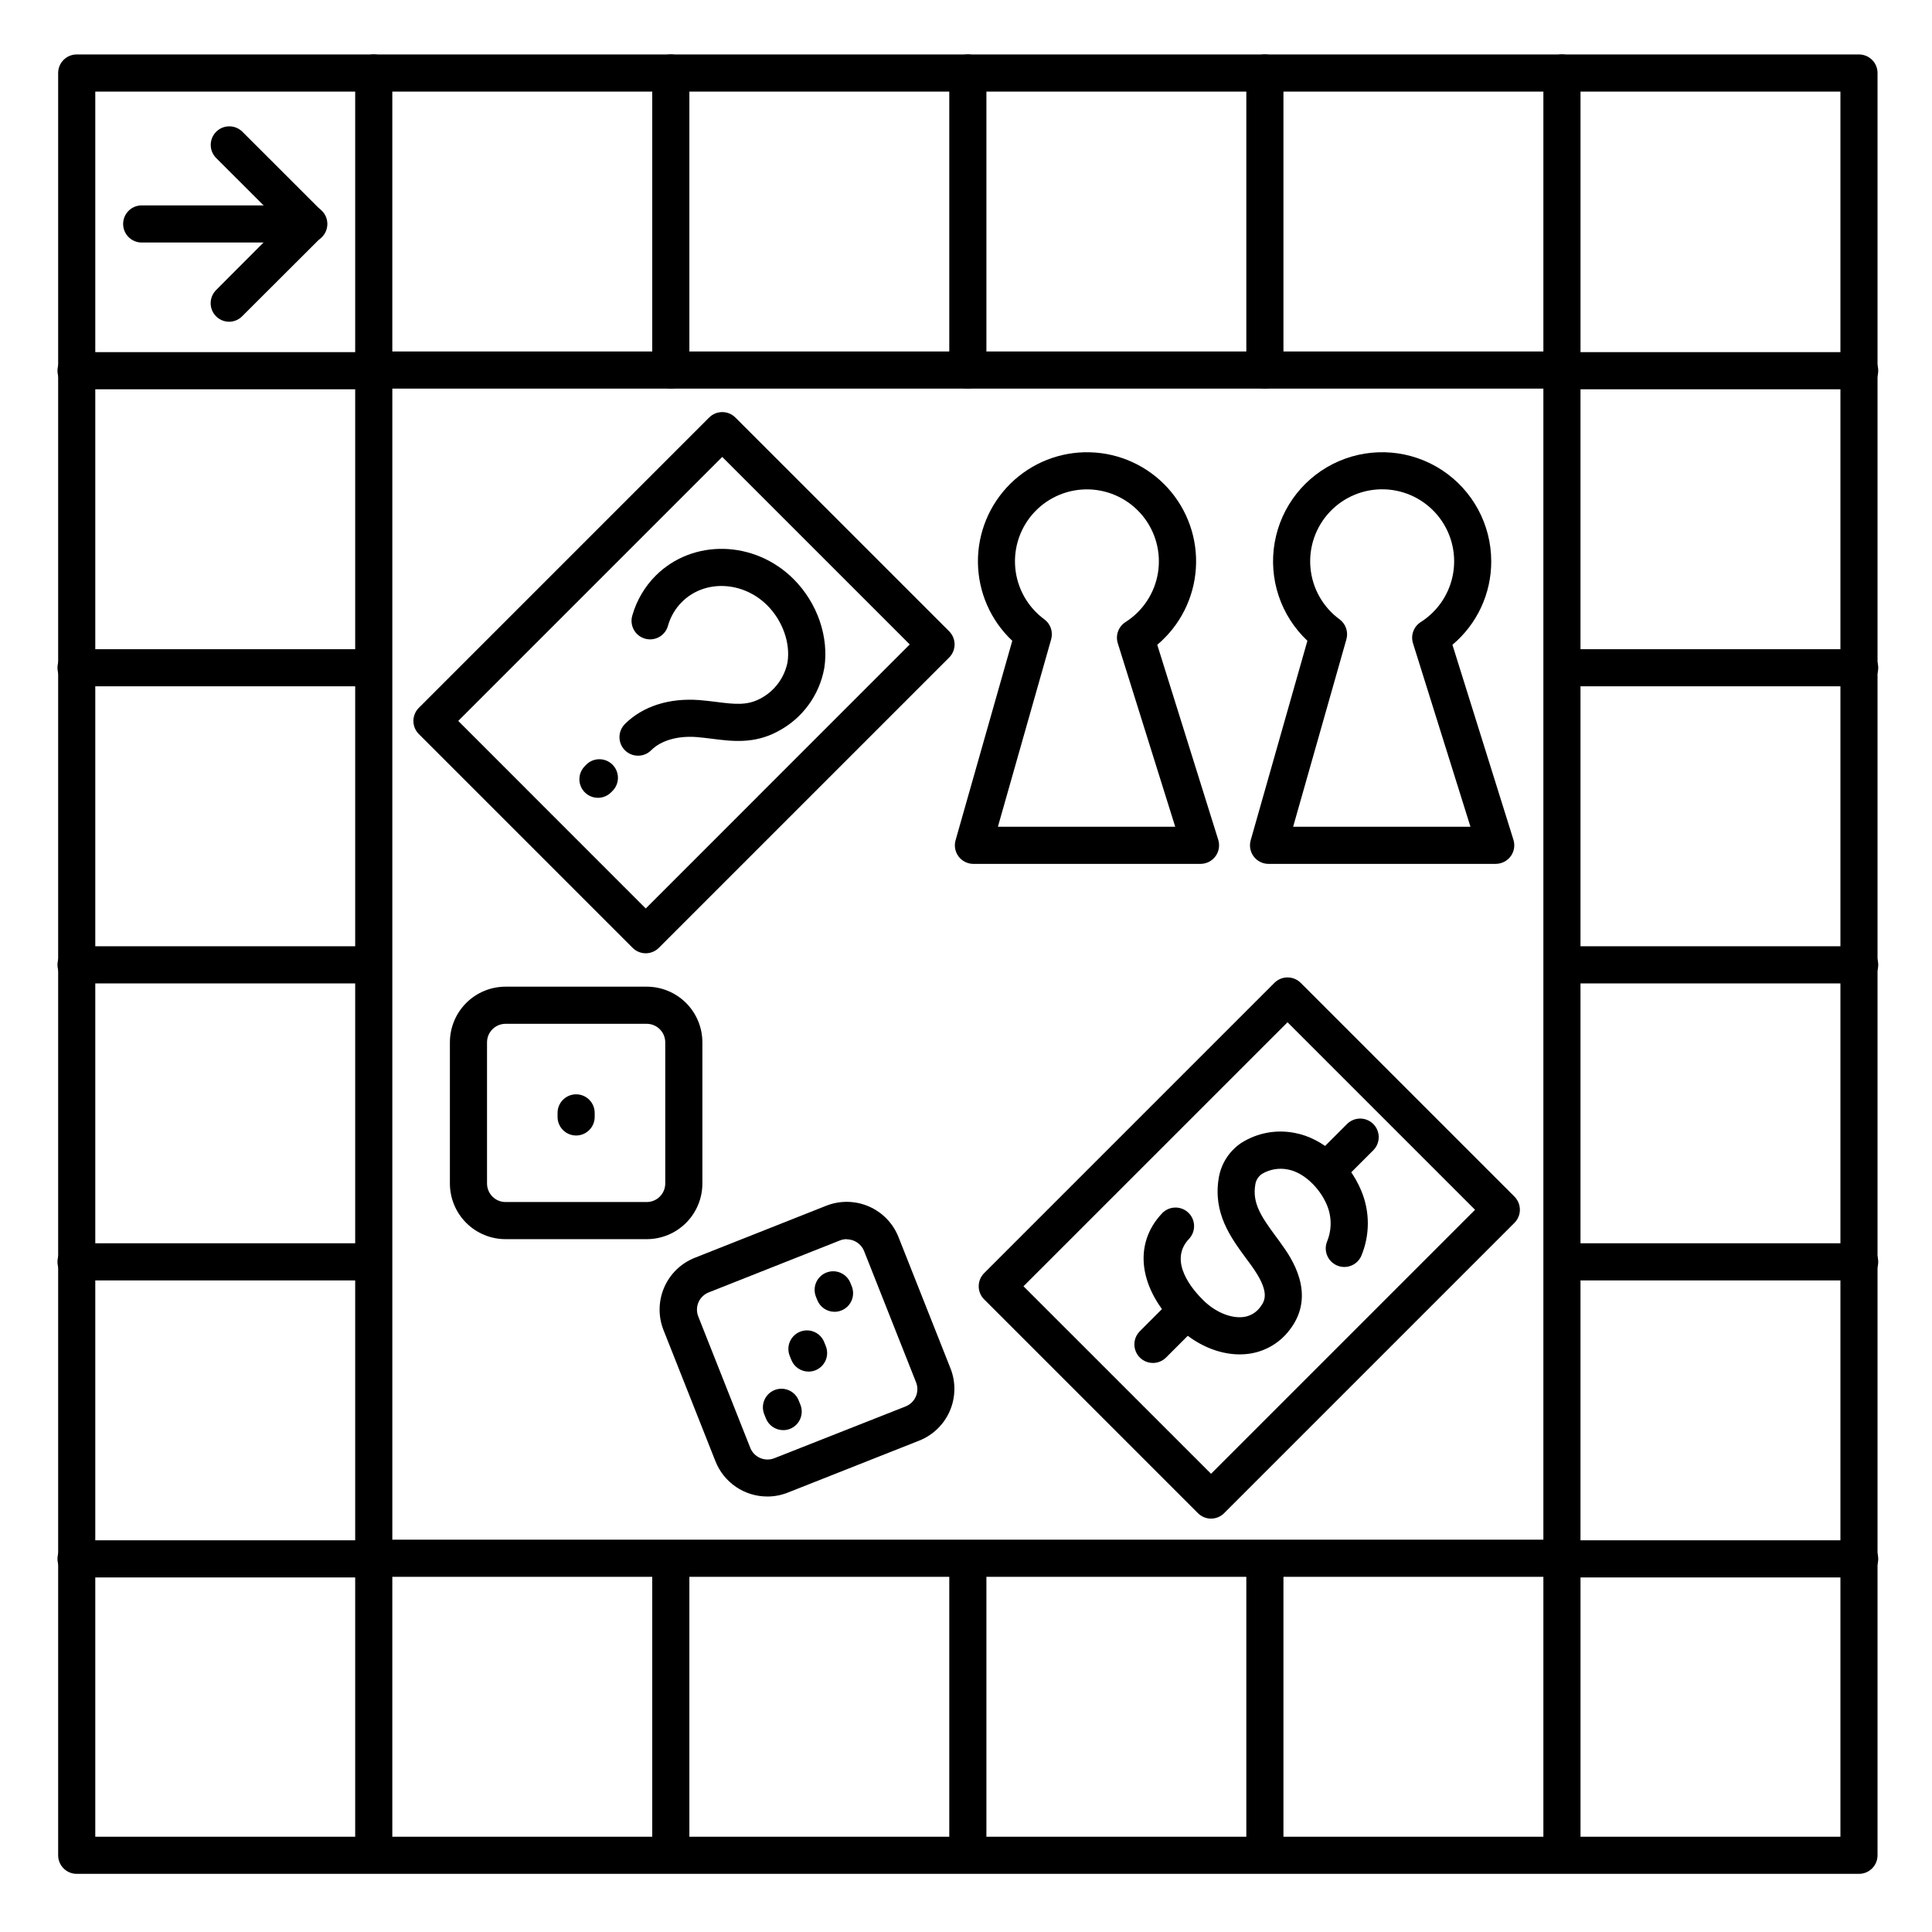 <?xml version="1.0" encoding="UTF-8"?>
<!-- Uploaded to: ICON Repo, www.iconrepo.com, Generator: ICON Repo Mixer Tools -->
<svg fill="#000000" width="800px" height="800px" version="1.1" viewBox="144 144 512 512" xmlns="http://www.w3.org/2000/svg">
 <g>
  <path d="m636.65 640.59h-472.32c-2.715 0-4.918-2.203-4.918-4.918v-472.32c0-2.719 2.203-4.922 4.918-4.922h472.32c1.305 0 2.555 0.52 3.477 1.441 0.926 0.922 1.441 2.172 1.441 3.481v472.32c0 1.305-0.516 2.555-1.441 3.477-0.922 0.926-2.172 1.441-3.477 1.441zm-467.4-9.84h462.48v-462.48h-462.48z"/>
  <path d="m557.93 561.87h-314.88c-2.719 0-4.922-2.203-4.922-4.922v-314.88c0-2.719 2.203-4.922 4.922-4.922h314.88-0.004c1.305 0 2.559 0.52 3.481 1.441 0.922 0.922 1.441 2.176 1.441 3.481v314.88-0.004c0 1.305-0.52 2.559-1.441 3.481s-2.176 1.441-3.481 1.441zm-309.96-9.84h305.04v-305.04h-305.04z"/>
  <path d="m243.05 246.98c-2.719 0-4.922-2.199-4.922-4.918v-78.719c0-2.719 2.203-4.922 4.922-4.922 2.715 0 4.918 2.203 4.918 4.922v78.719c0 1.305-0.516 2.555-1.441 3.481-0.922 0.922-2.172 1.438-3.477 1.438z"/>
  <path d="m557.93 246.98c-2.715 0-4.918-2.199-4.918-4.918v-78.719c0-2.719 2.203-4.922 4.918-4.922 2.719 0 4.922 2.203 4.922 4.922v78.719c0 1.305-0.52 2.555-1.441 3.481-0.922 0.922-2.176 1.438-3.481 1.438z"/>
  <path d="m479.21 246.98c-2.719 0-4.922-2.199-4.922-4.918v-78.719c0-2.719 2.203-4.922 4.922-4.922s4.918 2.203 4.918 4.922v78.719c0 1.305-0.516 2.555-1.438 3.481-0.926 0.922-2.176 1.438-3.481 1.438z"/>
  <path d="m400.49 246.98c-2.719 0-4.922-2.199-4.922-4.918v-78.719c0-2.719 2.203-4.922 4.922-4.922 2.715 0 4.918 2.203 4.918 4.922v78.719c0 1.305-0.52 2.555-1.441 3.481-0.922 0.922-2.172 1.438-3.477 1.438z"/>
  <path d="m321.77 246.98c-2.715 0-4.918-2.199-4.918-4.918v-78.719c0-2.719 2.203-4.922 4.918-4.922 2.719 0 4.922 2.203 4.922 4.922v78.719c0 1.305-0.52 2.555-1.441 3.481-0.922 0.922-2.176 1.438-3.481 1.438z"/>
  <path d="m243.05 639.48c-2.719 0-4.922-2.203-4.922-4.918v-77.254c0-2.719 2.203-4.922 4.922-4.922 2.715 0 4.918 2.203 4.918 4.922v77.254c0 1.305-0.516 2.555-1.441 3.477-0.922 0.926-2.172 1.441-3.477 1.441z"/>
  <path d="m557.93 639.48c-2.715 0-4.918-2.203-4.918-4.918v-77.254c0-2.719 2.203-4.922 4.918-4.922 2.719 0 4.922 2.203 4.922 4.922v77.254c0 1.305-0.52 2.555-1.441 3.477-0.922 0.926-2.176 1.441-3.481 1.441z"/>
  <path d="m479.21 639.48c-2.719 0-4.922-2.203-4.922-4.918v-77.254c0-2.719 2.203-4.922 4.922-4.922s4.918 2.203 4.918 4.922v77.254c0 1.305-0.516 2.555-1.438 3.477-0.926 0.926-2.176 1.441-3.481 1.441z"/>
  <path d="m400.49 639.48c-2.719 0-4.922-2.203-4.922-4.918v-77.254c0-2.719 2.203-4.922 4.922-4.922 2.715 0 4.918 2.203 4.918 4.922v77.254c0 1.305-0.52 2.555-1.441 3.477-0.922 0.926-2.172 1.441-3.477 1.441z"/>
  <path d="m321.77 639.48c-2.715 0-4.918-2.203-4.918-4.918v-77.254c0-2.719 2.203-4.922 4.918-4.922 2.719 0 4.922 2.203 4.922 4.922v77.254c0 1.305-0.52 2.555-1.441 3.477-0.922 0.926-2.176 1.441-3.481 1.441z"/>
  <path d="m636.83 247.16h-78.719c-2.719 0-4.922-2.203-4.922-4.922 0-2.715 2.203-4.918 4.922-4.918h78.719c2.719 0 4.922 2.203 4.922 4.918 0 2.719-2.203 4.922-4.922 4.922z"/>
  <path d="m636.83 562.04h-78.719c-2.719 0-4.922-2.203-4.922-4.918 0-2.719 2.203-4.922 4.922-4.922h78.719c2.719 0 4.922 2.203 4.922 4.922 0 2.715-2.203 4.918-4.922 4.918z"/>
  <path d="m636.83 483.32h-78.719c-2.719 0-4.922-2.203-4.922-4.922 0-2.715 2.203-4.918 4.922-4.918h78.719c2.719 0 4.922 2.203 4.922 4.918 0 2.719-2.203 4.922-4.922 4.922z"/>
  <path d="m636.83 404.61h-78.719c-2.719 0-4.922-2.203-4.922-4.922s2.203-4.922 4.922-4.922h78.719c2.719 0 4.922 2.203 4.922 4.922s-2.203 4.922-4.922 4.922z"/>
  <path d="m636.83 325.88h-78.719c-2.719 0-4.922-2.203-4.922-4.918 0-2.719 2.203-4.922 4.922-4.922h78.719c2.719 0 4.922 2.203 4.922 4.922 0 2.715-2.203 4.918-4.922 4.918z"/>
  <path d="m242.87 247.16h-78.719c-2.719 0-4.918-2.203-4.918-4.922 0-2.715 2.199-4.918 4.918-4.918h78.719c2.719 0 4.922 2.203 4.922 4.918 0 2.719-2.203 4.922-4.922 4.922z"/>
  <path d="m242.87 562.04h-78.719c-2.719 0-4.918-2.203-4.918-4.918 0-2.719 2.199-4.922 4.918-4.922h78.719c2.719 0 4.922 2.203 4.922 4.922 0 2.715-2.203 4.918-4.922 4.918z"/>
  <path d="m242.87 483.32h-78.719c-2.719 0-4.918-2.203-4.918-4.922 0-2.715 2.199-4.918 4.918-4.918h78.719c2.719 0 4.922 2.203 4.922 4.918 0 2.719-2.203 4.922-4.922 4.922z"/>
  <path d="m242.87 404.61h-78.719c-2.719 0-4.918-2.203-4.918-4.922s2.199-4.922 4.918-4.922h78.719c2.719 0 4.922 2.203 4.922 4.922s-2.203 4.922-4.922 4.922z"/>
  <path d="m242.87 325.88h-78.719c-2.719 0-4.918-2.203-4.918-4.918 0-2.719 2.199-4.922 4.918-4.922h78.719c2.719 0 4.922 2.203 4.922 4.922 0 2.715-2.203 4.918-4.922 4.918z"/>
  <path d="m315.13 396.63c-1.309 0-2.562-0.52-3.484-1.445l-56.648-56.648c-1.922-1.922-1.922-5.035 0-6.957l76.93-76.93c1.922-1.922 5.035-1.922 6.957 0l56.648 56.648c1.922 1.922 1.922 5.035 0 6.957l-76.93 76.93c-0.922 0.922-2.168 1.441-3.473 1.445zm-49.691-61.578 49.691 49.703 69.961-69.973-49.691-49.691z"/>
  <path d="m464.94 546.45c-1.305 0-2.559-0.523-3.481-1.449l-56.648-56.648h-0.004c-1.918-1.922-1.918-5.035 0-6.957l76.93-76.93c1.922-1.918 5.035-1.918 6.957 0l56.648 56.648c1.922 1.922 1.922 5.039 0 6.957l-76.93 76.93h0.004c-0.922 0.926-2.172 1.445-3.477 1.449zm-49.703-61.578 49.703 49.691 69.961-69.961-49.691-49.691z"/>
  <path d="m315.38 472.39h-37.395c-3.914 0-7.668-1.555-10.434-4.32-2.769-2.769-4.324-6.523-4.324-10.438v-37.395c0-3.914 1.555-7.668 4.324-10.438 2.766-2.766 6.519-4.32 10.434-4.32h37.395c3.914 0 7.668 1.555 10.438 4.32 2.766 2.769 4.32 6.523 4.32 10.438v37.395c0 3.914-1.555 7.668-4.32 10.438-2.769 2.766-6.523 4.32-10.438 4.32zm-37.391-57.07h-0.004c-2.715 0-4.918 2.203-4.918 4.918v37.395c0 1.305 0.52 2.555 1.441 3.477 0.922 0.926 2.172 1.441 3.477 1.441h37.395c1.305 0 2.555-0.516 3.477-1.441 0.926-0.922 1.441-2.172 1.441-3.477v-37.395c0-1.305-0.516-2.555-1.441-3.477-0.922-0.926-2.172-1.441-3.477-1.441z"/>
  <path d="m296.68 444.92c-2.719 0-4.922-2.203-4.922-4.918v-1.074c0-2.719 2.203-4.922 4.922-4.922 2.715 0 4.918 2.203 4.918 4.922v1.074c0 1.305-0.52 2.555-1.441 3.477-0.922 0.922-2.172 1.441-3.477 1.441z"/>
  <path d="m347.38 540.59c-2.969 0.008-5.871-0.879-8.332-2.543-2.457-1.668-4.356-4.035-5.445-6.797l-13.777-34.793c-1.434-3.644-1.359-7.715 0.203-11.305 1.566-3.594 4.496-6.414 8.145-7.844l34.793-13.777c3.641-1.438 7.707-1.367 11.297 0.191 3.59 1.559 6.414 4.481 7.852 8.125l13.777 34.793c1.438 3.641 1.367 7.707-0.191 11.297-1.559 3.59-4.484 6.414-8.125 7.852l-34.805 13.766c-1.715 0.684-3.547 1.035-5.391 1.035zm21.02-68.203h-0.004c-0.609 0-1.219 0.113-1.789 0.336l-34.793 13.777c-1.215 0.477-2.188 1.422-2.707 2.617-0.52 1.199-0.539 2.555-0.059 3.766l13.777 34.793-0.004 0.004c1 2.519 3.856 3.758 6.379 2.766l34.793-13.727c1.215-0.48 2.191-1.422 2.711-2.621 0.523-1.195 0.543-2.551 0.062-3.766l-13.777-34.793 0.004-0.004c-0.758-1.871-2.574-3.102-4.598-3.109z"/>
  <path d="m358.28 507.49c-2.023-0.004-3.836-1.238-4.578-3.121l-0.395-0.984h0.004c-0.512-1.219-0.508-2.594 0.004-3.812 0.516-1.215 1.5-2.176 2.727-2.66 1.23-0.488 2.606-0.457 3.812 0.082 1.207 0.539 2.148 1.539 2.606 2.781l0.395 0.984c0.48 1.215 0.457 2.57-0.062 3.766-0.52 1.199-1.496 2.141-2.711 2.621-0.574 0.223-1.184 0.34-1.801 0.344z"/>
  <path d="m365.16 491.64c-2.023-0.004-3.836-1.242-4.578-3.121l-0.395-0.984h0.004c-0.934-2.512 0.312-5.305 2.805-6.289 2.492-0.984 5.312 0.207 6.344 2.68l0.395 0.984v-0.004c0.48 1.215 0.457 2.574-0.062 3.769-0.52 1.199-1.496 2.141-2.711 2.617-0.574 0.23-1.184 0.348-1.801 0.348z"/>
  <path d="m351.55 523c-2.019 0-3.832-1.234-4.578-3.109l-0.395-0.984h0.004c-0.531-1.227-0.543-2.609-0.031-3.844 0.512-1.23 1.5-2.203 2.742-2.691 1.242-0.488 2.629-0.453 3.844 0.102 1.211 0.551 2.148 1.574 2.594 2.832l0.395 0.984c0.992 2.527-0.25 5.379-2.773 6.375-0.574 0.227-1.184 0.34-1.801 0.336z"/>
  <path d="m462.14 372.94h-60.172c-1.543 0-2.996-0.723-3.926-1.953-0.93-1.234-1.227-2.828-0.805-4.312l15.027-52.859-0.004-0.004c-5.727-5.387-9.012-12.871-9.098-20.734-0.086-7.859 3.031-15.418 8.637-20.93 5.606-5.516 13.211-8.508 21.07-8.289 7.859 0.215 15.293 3.625 20.582 9.438 5.293 5.816 7.988 13.535 7.465 21.379-0.52 7.844-4.215 15.137-10.23 20.199l16.16 51.672c0.465 1.496 0.191 3.121-0.738 4.383-0.926 1.262-2.402 2.004-3.969 2.004zm-53.688-9.84h46.996l-15.223-48.629c-0.664-2.121 0.176-4.422 2.047-5.617 4.617-2.934 7.75-7.707 8.609-13.105 0.855-5.398-0.645-10.91-4.125-15.125-3.481-4.219-8.602-6.738-14.066-6.926-5.465-0.184-10.746 1.984-14.5 5.957-3.758 3.973-5.629 9.367-5.137 14.812 0.488 5.445 3.293 10.418 7.699 13.656 1.656 1.219 2.379 3.34 1.812 5.316z"/>
  <path d="m540.38 372.94h-60.199c-1.543 0-3-0.723-3.93-1.953-0.93-1.234-1.227-2.828-0.805-4.312l15.027-52.859v-0.004c-7.09-6.668-10.348-16.457-8.668-26.043 1.676-9.586 8.066-17.688 17-21.551 8.934-3.859 19.211-2.969 27.348 2.375 8.133 5.34 13.035 14.418 13.039 24.152 0.023 8.539-3.742 16.645-10.285 22.129l16.168 51.672c0.465 1.492 0.195 3.117-0.73 4.379-0.93 1.262-2.398 2.004-3.965 2.008zm-53.688-9.84h46.996l-15.23-48.629c-0.664-2.121 0.18-4.426 2.055-5.617 4.621-2.934 7.758-7.707 8.617-13.113 0.859-5.402-0.641-10.914-4.125-15.133-3.481-4.223-8.605-6.746-14.074-6.93-5.465-0.188-10.75 1.984-14.508 5.961-3.762 3.977-5.629 9.375-5.137 14.824 0.492 5.449 3.297 10.422 7.707 13.66 1.656 1.219 2.375 3.34 1.812 5.316z"/>
  <path d="m472.53 502.93c-5.676 0-11.719-2.629-16.402-7.191-10.332-10.066-11.977-21.914-4.184-30.18 1.863-1.977 4.977-2.07 6.957-0.207 1.977 1.863 2.07 4.981 0.207 6.957-5.59 5.902 0.855 13.43 3.887 16.383 3.031 2.953 6.938 4.606 10.117 4.367l-0.004 0.004c1.973-0.125 3.781-1.133 4.922-2.746 1.367-1.781 2.422-4.231-2.383-10.902-0.453-0.629-0.914-1.25-1.367-1.859-4.172-5.656-8.855-12.062-7.301-21.371v-0.004c0.617-3.762 2.75-7.102 5.902-9.25 4.273-2.738 9.449-3.691 14.418-2.656 7.191 1.379 14.188 7.477 17.406 15.172v0.004c2.379 5.586 2.379 11.906 0 17.496-1.141 2.402-3.981 3.465-6.414 2.402-2.438-1.066-3.59-3.871-2.602-6.34 1.285-3.129 1.258-6.644-0.078-9.75-1.969-4.633-6.231-8.551-10.195-9.309-2.375-0.512-4.856-0.105-6.945 1.129-0.977 0.645-1.633 1.676-1.801 2.836-0.848 4.922 1.543 8.473 5.519 13.855 0.473 0.648 0.984 1.301 1.426 1.969 2.352 3.258 9.484 13.164 2.203 22.633l0.004-0.004c-2.859 3.832-7.258 6.211-12.027 6.516-0.402 0.027-0.836 0.047-1.266 0.047z"/>
  <path d="m495.8 458.93c-1.992 0.004-3.789-1.195-4.555-3.035-0.762-1.84-0.34-3.961 1.07-5.367l8.602-8.59c0.918-0.949 2.176-1.492 3.496-1.504 1.32-0.012 2.59 0.508 3.523 1.441 0.93 0.934 1.449 2.203 1.438 3.523-0.012 1.32-0.551 2.578-1.5 3.496l-8.59 8.59c-0.922 0.926-2.176 1.445-3.484 1.445z"/>
  <path d="m449.54 505.2c-1.992 0-3.789-1.203-4.547-3.043-0.762-1.84-0.34-3.957 1.07-5.363l8.914-8.926 0.004 0.004c1.922-1.922 5.039-1.922 6.961 0.004 1.922 1.922 1.918 5.039-0.004 6.961l-8.914 8.914h-0.004c-0.922 0.926-2.176 1.449-3.481 1.449z"/>
  <path d="m313.08 344.27c-1.988 0-3.781-1.195-4.543-3.031-0.762-1.84-0.344-3.953 1.059-5.359 4.715-4.715 11.738-6.965 19.777-6.348 1.605 0.129 3.109 0.316 4.566 0.5 4.656 0.59 8.02 0.984 11.512-0.875h0.004c3.75-1.945 6.414-5.488 7.242-9.633 0.809-5.106-1.301-11.031-5.363-15.094-6.496-6.484-16.648-6.887-22.633-0.887-1.723 1.723-2.977 3.852-3.652 6.188-0.328 1.293-1.164 2.398-2.32 3.062-1.16 0.66-2.535 0.824-3.816 0.453-1.281-0.367-2.356-1.242-2.981-2.422-0.621-1.18-0.742-2.559-0.328-3.828 1.141-3.934 3.254-7.516 6.141-10.422 9.84-9.84 26.242-9.426 36.566 0.895 6.309 6.309 9.426 15.352 8.129 23.617h-0.004c-1.293 7.176-5.828 13.348-12.289 16.73-6.258 3.394-12.191 2.637-17.426 1.969-1.34-0.168-2.715-0.344-4.074-0.453-5.078-0.383-9.465 0.887-12.074 3.492-0.926 0.93-2.184 1.449-3.492 1.445z"/>
  <path d="m302.46 355.43c-1.992 0-3.785-1.203-4.547-3.043s-0.336-3.953 1.074-5.359l0.375-0.383-0.004-0.004c1.926-1.918 5.043-1.918 6.965 0.008 1.918 1.922 1.918 5.039-0.008 6.961l-0.383 0.383c-0.922 0.922-2.172 1.438-3.473 1.438z"/>
  <path d="m225.83 208.27h-44.277c-2.719 0-4.922-2.203-4.922-4.922 0-2.715 2.203-4.918 4.922-4.918h44.277c2.719 0 4.922 2.203 4.922 4.918 0 2.719-2.203 4.922-4.922 4.922z"/>
  <path d="m204.72 229.27c-1.977-0.008-3.758-1.199-4.519-3.023s-0.355-3.93 1.027-5.34l17.535-17.566-17.535-17.523c-1.863-1.93-1.84-5 0.059-6.898 1.898-1.895 4.969-1.922 6.898-0.059l21.02 21.008c1.918 1.922 1.918 5.035 0 6.957l-21.012 20.969c-0.914 0.934-2.164 1.465-3.473 1.477z"/>
 </g>
</svg>